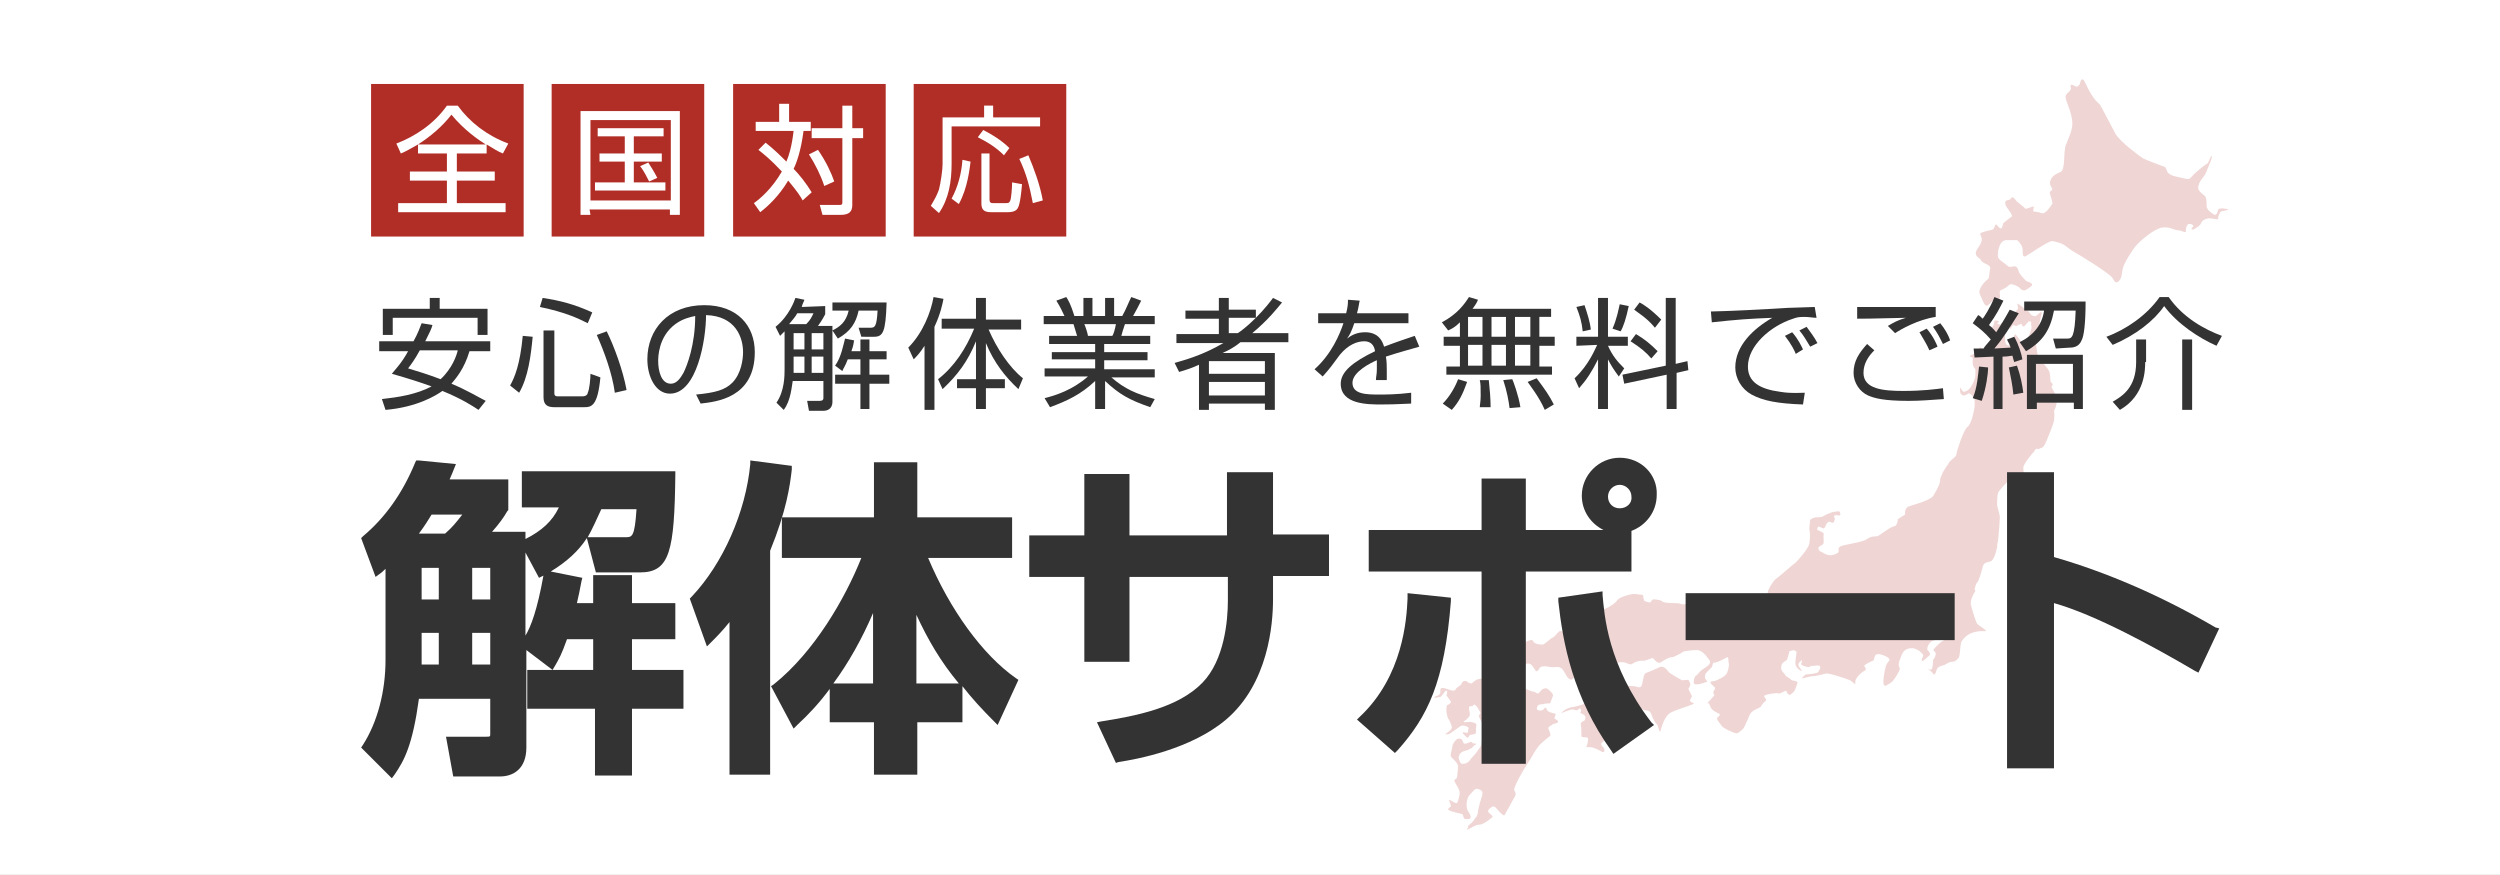 <?xml version="1.0" encoding="utf-8"?>
<!-- Generator: Adobe Illustrator 28.0.0, SVG Export Plug-In . SVG Version: 6.00 Build 0)  -->
<svg version="1.1" id="レイヤー_1" xmlns="http://www.w3.org/2000/svg" xmlns:xlink="http://www.w3.org/1999/xlink" x="0px"
	 y="0px" viewBox="0 0 276.9 96.9" style="enable-background:new 0 0 276.9 96.9;" xml:space="preserve">
<rect x="0" y="0" width="276.9" height="96.9" fill="#808080" stroke="none"/>
<style type="text/css">
	.st0{fill:#FFFFFF;}
	.st1{fill:#EFD5D4;}
	.st2{fill:#333333;}
	.st3{fill:#B12E27;}
	.st4{fill:none;}
</style>
<rect x="0.4" y="0.3" class="st0" width="276" height="96"/>
<g>
	<path class="st0" d="M276.9,96.9H0V0h276.9V96.9z M0.9,96H276V0.9H0.9V96z"/>
	<g>
		<g>
			<path class="st1" d="M246.8,23.2c-0.2-0.1-1-0.2-1.1,0s-0.1,0.6-0.4,0.6c-0.2-0.1-0.9-0.5-0.9-1s0-0.9-0.2-1.1s-0.9-0.6-0.7-1.1
				c0.1-0.6,0.7-1.1,0.8-1.4s0.1-0.1,0.2-0.5c0.2-0.4,0.5-1.2,0.5-1.4c-0.1-0.2-0.4,0.8-0.5,0.8c-0.2,0.1-1.1,0.8-1.5,1.2
				s-0.4,0.6-0.9,0.5s-0.9-0.2-1.3-0.3s-0.7-0.3-0.8-0.6c-0.1-0.3-0.2-0.4-0.2-0.4s-2.2-0.8-2.5-1s-2.5-1.8-3-2.7s-1.4-2.7-1.7-3.2
				c-0.4-0.4-0.5-0.4-1-1.2s-0.8-1.8-1-1.6c-0.3,0.2-0.1,0.5-0.4,0.7c-0.2,0.3-0.6-0.2-0.8-0.1c-0.2,0.1,0.1,0.3-0.1,0.6
				c-0.2,0.3-0.6,0.4-0.5,0.9s0.9,2,0.7,3.2c-0.2,1.1-0.8,1.9-0.8,2.5c-0.1,0.6,0,2.1-0.4,2.4c-0.4,0.2-1,0.4-1.2,1s0.3,0.8,0.2,1
				s-0.4,0.2-0.2,0.6c0.1,0.4,0.3,0.9,0.2,1s-0.7,1.2-1.2,1s-1-0.1-0.9-0.3c0-0.2,0.2-0.5-0.1-0.4s-0.8,0.3-0.8,0.2
				c0-0.1-0.9-0.7-1.1-1c-0.2-0.3-0.4-0.3-0.5-0.1c-0.1,0.1,0.2,0-0.1,0.1s-0.5,0.1-0.5,0.3c0,0.2,0,0.3,0.2,0.6
				c0.2,0.3,0.7,0.9,0.5,1c0,0-0.8,0.6-0.9,0.7c-0.1,0.2-0.1,0.6-0.3,0.6s-0.5-0.6-0.6-0.4s-0.1,0.6-0.6,0.6c-0.4,0.1-0.8,0.2-1,0.3
				c-0.2,0.1,0.1,0.4,0.1,0.7c0,0.4-0.3,0.8-0.5,1.1c-0.2,0.3-0.2,0.5-0.1,0.7c0.1,0.2,0.4,0.3,0.5,0.5c0,0.2,0.7,0.5,0.7,0.5
				s0.5,0.2,0.3,0.6c-0.1,0.4,0,0.9-0.3,1.1s-1.1,1.1-0.8,1.6c0.3,0.6,0.5,1.5,0.9,1.2s0.5-0.6,0.8-0.6c0.2,0,0.4,0,0.5-0.2
				c0.1-0.3-0.2-0.8,0.2-0.9c0.3-0.1,0.7-0.4,0.9-0.6c0.2-0.1,1,0.2,1.1,0.4c0.1,0.1,0.4,0.4,0.7,0.2s0.9-0.5,0.6-0.7
				c-0.2-0.2-0.6-0.2-0.7-0.4c0,0-0.6-0.6-0.7-0.9c-0.1-0.4-0.2-0.6-0.5-0.6s-0.5,0.2-0.8-0.1c-0.3-0.3-0.8-0.5-1-0.9
				c-0.1-0.4,0.1-1.9,0.9-1.9c0.8,0,1.1,0,1.2,0c0.1,0,0.6,0.6,0.6,0.9c0.1,0.2-0.1,1,0.3,0.9c0.3-0.1,2.5-1.7,3-1.7
				c0.5,0.1,1.1,0.2,1.7,0.7c0.6,0.5,1.5,0.9,2.2,1.4c0.7,0.4,2,1.3,2.5,1.7c0.5,0.4,0.5,1,0.9,0.7s0.4-0.8,0.5-1.4s1.2-2.3,1.5-2.6
				c0.3-0.4,2-1.9,2.9-2s1.3,0.3,1.7,0.3s1,0.4,0.9,0.1c0-0.3,0.1-0.9,0.5-0.8s0.4,0.3,0.2,0.4c-0.1,0.1-0.1,0.3,0.2,0.2
				c0.3-0.2,0.7-0.4,0.8-0.7c0.1-0.3,0.6-0.6,1.2-0.5c0.6,0.1,0.7,0.2,0.7-0.2c0.1-0.3,0.2-0.6,0.4-0.6
				C246.2,23.4,247,23.2,246.8,23.2z"/>
			<path class="st1" d="M172.2,79.6c-0.1-0.1,0.1-0.3,0.1-0.5c0-0.1-0.5-0.1-0.8-0.3s-0.1-0.3-0.3-0.4s-0.1,0.3-0.6,0.3
				s-0.4-0.3-0.3-0.5c0.1-0.2,0.4-0.2,0.6-0.2c0.2-0.1,0.8-0.1,0.8-0.1s0.2-0.6,0.3-0.8c0.1-0.2-0.3-0.6-0.6-0.8
				c-0.3-0.2-0.7,0.1-0.9,0.4s-0.4-0.1-0.7-0.1c-0.2,0-0.7-0.3-0.9-0.3s-0.6-0.7-0.6-1.1s0.1-0.5,0.1-0.7v-0.1
				c0-0.1-0.1-0.1-0.2-0.2c-0.1,0-0.2,0-0.2-0.1c-0.1,0-0.3-0.1-0.3-0.3c0-0.2-0.6-0.1-0.6-0.1c-0.1,0.3-0.6,0.3-0.9,0.2
				c-0.4-0.1-0.7-0.1-0.8,0.1c0,0.2,0,0.7-0.3,1s-0.7,0.3-0.9,0.2s-0.7,0.1-0.7,0.1l-0.5,0.4c0,0-0.3,0-0.5-0.2s-0.6,0-0.6,0.2
				s-0.6,0.4-0.7,0.7c-0.2,0.3-1-0.2-1.4-0.2s-0.2,0.3-0.3,0.6c-0.1,0.3-0.4,0.2-0.6,0.4c-0.2,0.2,0.4,0,0.6,0
				c0.2,0,0.5-0.7,0.7-0.7s0,0.5,0,0.5s0.4,0.6,0.5,0.7s-0.3,0.4-0.4,0.4c-0.1,0-0.1,0.5-0.1,0.6c0,0.2,0.1,0.7,0.2,0.9
				c0.1,0.1,0.3,0.5,0.4,0.9c0.1,0.3-0.6,0.7-0.7,0.8s0.3,0,0.4,0c0.2-0.1,1-0.7,1.3-0.9c0.3-0.1,0.5,0,0.7,0.1
				c0.3,0.1,0.1,0.2,0.1,0.5s-0.3,0.1-0.5,0.1c-0.3,0,0.3,0.5,0.4,0.6c0.1,0.1,0.3-0.3,0.3-0.3s0.2,0,0.5-0.1c0.3,0,0.1-0.5,0.2-0.8
				c0.1-0.4-0.1-0.4-0.4-0.5s-0.7,0-0.9,0c-0.2-0.1,0-0.1,0.2-0.3s0.4-0.3,0.4-0.6c0-0.3-0.1-0.4-0.1-0.7s0.4-0.1,0.5-0.3
				c0.1-0.2,0.3,0.1,0.4,0.2c0.1,0.1,0.1,0.2,0.3,0.5s-0.1,0.3-0.1,0.5s0.6,1.1,0.7,1.5c0.1,0.4-0.4,1-0.4,1.4s0,0.3-0.4,0.9
				s-0.7,0.8-0.9,1.1s-0.5,0.4-0.8,0.4s-0.3-0.3-0.4-0.5c-0.1-0.2,0-0.4,0.1-0.6s0.6-0.4,0.8-0.4c0.1,0,0.3-0.2,0.4-0.2
				c0.2,0,0.2-0.3,0.5-0.4c0.3-0.2-0.1-0.1-0.3-0.2c-0.1-0.2-0.3-0.1-0.3-0.1s-0.6,0.3-0.7,0.1c-0.1-0.2-0.1-0.5-0.5-0.5
				s-0.7,0.7-0.7,0.7s-0.1,0.6-0.2,0.9c0,0.3-0.1,0.4,0.2,0.6c0.2,0.2,0.4,0.4,0.5,0.6c0.2,0.2,0,1,0,1.4c-0.1,0.4-0.2,0.2-0.3,0.4
				c-0.1,0.2,0.4,0.7,0.5,1.1c0.2,0.4-0.1,1.2-0.2,1.4c-0.1,0.2-0.6-0.2-0.8-0.3c-0.2-0.1,0,0.3,0,0.3s0.1,0.3,0.1,0.4
				s-0.2,0.1-0.3,0.3c-0.1,0.2,0.9,0.4,1.3,0.5c0.4,0.1,0.3,0.1,0.4,0.4c0.1,0.3,0.3,0.2,0.6,0.2s0.2-0.4,0-0.7
				c-0.3-0.3-0.3-1-0.2-1.4s0.2-0.5,0.6-0.9c0.3-0.4,0.5-0.4,0.9-0.2c0.3,0.2,0.2,0.5,0.1,0.8c-0.1,0.3-0.3,1-0.4,1.5
				c0,0.6-0.3,0.8-0.3,0.8s-0.2,0.4-0.6,0.7c-0.4,0.3,0,0.2-0.3,0.5c-0.2,0.3,0.7-0.3,1-0.4s0.4,0,0.8-0.2c0.4-0.2,0.9-0.6,1-0.7
				s-0.2-0.3-0.4-0.5s0-0.4,0.3-0.6s0.4,0,0.6,0.2c0.2,0.2,0.3,0.4,0.6,0.6c0.3,0.3,0.3-0.1,0.5-0.4s0.7-1.3,0.9-1.6
				c0.2-0.3-0.1-0.7-0.1-0.7c0-0.5,1.3-2.7,1.6-3.1s0.6-1.1,1-1.6c0.3-0.5,1.3-1.2,1.4-1.3s-0.1-0.5-0.2-0.8
				c-0.1-0.2,0.3-0.3,0.5-0.5C173.1,80,172.3,79.7,172.2,79.6z"/>
			<path class="st1" d="M187.6,77.9c-0.2-0.1-0.5-0.2-0.4-0.4c0.1-0.1,0.2-0.4,0.2-0.4l-0.4-0.8c0,0,0.3-0.4,0.2-0.6
				s-0.1-0.4-0.3-0.4s-0.6,0.1-0.7,0c-0.1-0.1-1.3-0.7-1.4-0.9c-0.2-0.3-0.6-0.7-1-0.5s-1.1,0.5-1.4,0.6c-0.3,0.1-0.3,0.3-0.4,0.7
				c-0.1,0.4-0.1,1.1-0.6,0.9c-0.6-0.2-1.4-0.1-1.7-0.1c-0.3,0.1-0.8-0.3-0.8-0.7c0-0.3-0.1-0.6-0.2-0.7c-0.1-0.1-0.1-0.1-0.1,0
				c0,0,0,0,0,0.1c-0.1,0.3-0.6,0.9-0.8,0.8s-0.2,0.4-0.3,0.7c-0.2,0.3-0.5,0.5-0.5,0.7s-1.5,0.5-1.6,1.1c0,0-0.6,0.2-1.1,0.3
				c-0.4,0-1,0.3-1.2,0.5s-0.2,0.2-0.2,0.2l0.5-0.2c0,0,0.3-0.1,0.6-0.2s0.6,0.2,0.8,0s0.2-0.2,0.3,0c0.1,0.3-0.2,0.3,0,0.4
				c0.3,0.1,0.5,0.3,0.5,0.4s0,0.3-0.1,0.4s-0.5,0.1-0.4,0.6c0.1,0.4,0,1.1,0.1,1.2s0.7,0,0.7,0.2c0,0.3-0.1,0.8-0.2,0.9
				c-0.1,0.1,0.3,0,0.7,0.1s0.9,0.4,1.1,0.5c0.2,0.1,0.3-0.3,0.1-0.5s-0.4-0.4-0.1-0.6c0.2-0.1,0.2-0.5,0.3-0.7s0.4-0.1,0.5-0.3
				c0.1-0.2,0.8-0.9,0.8-1s0.1-0.7,0.5-0.9c0.4-0.2,1.4-0.2,1.6-0.5c0.2-0.3,0.6-0.4,0.8-0.2s0.7-0.1,0.9,0.5s0.4,0.9,0.6,1.1
				c0.2,0.2,0.3,1.1,0.4,0.8c0.1-0.3,0.4-1.7,1.2-2.1S187.8,78,187.6,77.9z"/>
			<path class="st1" d="M227.8,44.3c-0.1-0.6-0.3-0.9-0.4-1.1c-0.2-0.3-0.2-0.4-0.1-0.5c0.2-0.1-0.2-0.4-0.2-0.5c0-0.2,0-0.5-0.1-1
				c-0.2-0.5-0.9-1.2-1.1-1.3c-0.2-0.1-0.3-1.2-0.4-1.8c-0.1-0.6,0.4-2.2,0.5-2.8s0.2-0.5,0.1-0.7c0-0.2-0.4,0.3-0.6,0.4
				c-0.2,0.1-0.5-0.1-0.6-0.2c-0.1-0.2-0.4-0.5-0.6-0.6c-0.2-0.1-0.4-0.3-0.7-0.5s-0.1,0.1-0.1,0.3c0.1,0.2-0.1,0.3-0.5,0.8
				s-0.4,1.4-0.4,1.6c0,0.2,0.1-0.1,0.3-0.3c0.1-0.2,0.2,0,0.4,0s0.1-0.1,0.5-0.2c0.3-0.1,0,0,0.2,0.2s0.4-0.2,0.5-0.3
				c0.2-0.1,0-0.2,0.3-0.2s0.1,0.2,0.2,0.5c0.1,0.3-0.3,1.1-0.5,1.6s-0.4,0.3-0.4,0.3c-0.2,0-0.6-0.7-0.8-0.9
				c-0.2-0.3-0.3,0.5-0.4,0.9c-0.1,0.4-0.6,0.3-0.7,0.1c-0.2-0.2-0.1-1.5-0.1-1.7c0.1-0.2-0.1-0.5-0.2-0.6c-0.1-0.1-0.3,0-0.3,0.1
				s-0.2,0-0.3,0c-0.2-0.1,0.1-0.2,0.1-0.3s-0.5-0.1-0.5-0.1c0,0.4-0.2,0.7-0.2,0.7h-0.2l0.2,0.2l0.2,0.4c0,0-0.3,0.6-0.3,0.7
				c0,0.1-0.2,0.6-0.2,0.8c-0.1,0.2-0.4,0.2-0.7,0.3s-0.3-0.3-0.5,0s-0.6,0.6-0.6,0.6c-0.1,0.1-0.3,0.1-0.4,0.2
				c-0.1,0.1,0.3,0.2,0.3,0.2s0,0.4,0,0.7s0.3,0.6,0.3,0.6s0,0,0,0.6s-0.5,1.4-0.7,1.6c-0.2,0.2-0.5,0.3-0.6,0.3s-0.4-0.5-0.4-0.5
				s0,0.1,0,0.4c0,0.3,0.2,0.5,0.4,0.5s0.3-0.1,0.5-0.2c0.2-0.1,0.3,0.1,0.6,0.4c0.2,0.3,0.1,1,0.1,1.1s-0.3,1.9-0.8,2.2
				c-0.4,0.3-1.2,2.7-1.2,3s-0.6,0.6-0.8,0.9c0,0-0.1,0.1-0.1,0.2c-0.2,0.2-0.4,0.6-0.6,0.9c-0.1,0.3-0.3,0.6-0.3,0.8
				c0,0.5-0.4,1.2-0.7,1.7c-0.2,0.6-2.3,1.1-2.8,1.3S211,57,211,57l-0.8,0.5c0,0,0,0.7-0.4,0.8c-0.4,0-1.7,1.1-1.9,1.1
				s-0.7,0-1.1,0.3c-0.4,0.3-1.7,0.5-2.6,0.7s-0.4,0.6-0.6,0.8c-0.1,0.1-0.5,0.3-0.9,0.3s-0.8-0.3-1-0.4c-0.2,0-0.3-0.3-0.3-0.4
				c0-0.1,0.3-0.3,0.5-0.4c0.2-0.2,0-0.9,0.1-1.1s-0.5-0.4-0.7-0.5c-0.1-0.1,0.1-0.4,0.1-0.4s0.2,0.1,0.5,0.2
				c0.2,0.2,0.3-0.4,0.5-0.6c0.2-0.2,0.3-0.1,0.5,0c0.2,0,0.2,0,0.3-0.3s-0.2-0.4,0-0.5c0.1-0.1,0.4,0,0.5,0s0.2-0.1,0.1-0.3
				c0-0.3-0.5-0.1-0.7-0.1s-1.1,0.4-1.2,0.5c-0.1,0.1-0.7,0.1-0.8,0.1s-0.6,0.2-0.6,0.3s-0.1,0.6-0.1,1c0.1,0.4,0.1,1.1,0,1.6
				c-0.1,0.6-1.3,1.9-1.5,2.1c-0.3,0.2-2.1,1.8-2.3,1.9c-0.2,0.2-0.8,1.1-0.8,1.4c-0.1,0.3,0.2,0.3,0.4,0.7l0,0
				c-1,0.6-1.4,1.1-1.7,1.5c-0.3,0.3-0.8,0.2-1.2,0.1s-1.1,0-0.9,0.2c-0.1-0.1-0.1-0.2-0.2-0.3l0,0l0,0c-0.1,0-0.2-0.2-0.2-0.3
				c0-0.2-0.3-0.3-0.3-0.4s0.5-0.4,0.5-0.4s-0.1-0.3-0.2-0.5c-0.1-0.3-1.2,0.3-1.3,0.4s-0.5,0.1-0.7,0s-1.3-0.2-1.7-0.3
				c-0.3,0-0.8,0.1-1.1,0.3c0,0-0.1,0-0.1,0.1c-0.2,0.2-0.7,0.3-0.9,0.2c-0.2-0.1-0.7-0.1-0.8-0.1s-1.2,0-1.3-0.2
				c-0.1-0.1-0.5-0.2-0.8-0.2c-0.3-0.1-0.4,0.2-0.5,0.3c-0.1,0.1-0.5-0.1-0.6-0.1S182,66.2,182,66s-0.4-0.1-0.8-0.2
				c-0.4-0.1-1.7,0.3-2,0.6c-0.3,0.4-0.6,0.6-0.8,0.7c-0.2,0.2-1.1,0.5-1.1,0.5l-1.2,0.8c0,0-2,1.4-2.1,1.6s-0.8,0-1.1-0.1
				s-0.5,0.5-0.9,0.7s-0.9,0.8-1.2,0.8s-0.9-0.1-1-0.4s-0.8,0.1-1,0.2s0,0.6,0,1c0,0.3-0.3,0.1-0.4,0.3c-0.2,0.2,0.1,0.2,0.1,0.6
				c0,0.3-0.1,0.6,0.2,0.7s0.2-0.4,0.6-0.3c0.4,0,0.6,0.6,0.8,0.8c0.2,0.2,0.4-0.3,0.5-0.4s0.6-0.1,0.6-0.1s0.5,0.1,0.8,0.1
				c0.4,0,0.6-0.1,0.9,0.1c0.3,0.1,0.5,0.9,0.9,1.2c0.4,0.2,0.4-0.1,0.5-0.1s0.4-0.1,0.5-0.1c0.2-0.1,0.1-0.6,0.2-1.1
				c0.1-0.5,0.2-0.7,0.4-0.9c0.2-0.2,0.7-0.2,1-0.2s0.4,0.2,0.5,0.4c0.1,0.2,0.4,0.5,0.6,0.5c0.2,0,0.7-0.3,0.9-0.3s0.5,0.1,0.8,0
				s0.7-0.1,1.1,0.1c0.4,0.2,0.5,0,0.7-0.1s0.7-0.3,1-0.2c0.2,0,0.9-0.3,1-0.3c0.2,0,0.2,0.2,0.5,0.4c0.3,0.2,0.4,0.1,0.7-0.1
				s0.7-0.4,0.9-0.4s0.4-0.1,0.6-0.2l0,0c0.2-0.1,0.6-0.3,0.7-0.4c0.1-0.1,1.1-0.2,1.6-0.2c0.5,0.1,0.8,0.4,1.1,0.8s0.3,0.4,0.3,0.4
				c0,0.3,0,0.3-0.2,0.5s-0.3,0.2-0.7,0.5s-0.4,0.5-0.6,0.6c-0.2,0.1-0.3,0.4-0.3,0.7c0,0.3,0.1,0.3,0.4,0.3c0.3,0,1.1-0.3,1.1-0.3
				s-0.1-0.2-0.2-0.3c-0.1-0.1-0.1-0.5,0.1-0.7c0.2-0.2,0.5-0.5,0.6-0.6c0.1-0.2,0.1-0.6,0.3-0.5c0.3,0,1.2-0.5,1.4-0.6
				s0.1,0.6,0.2,0.7c0,0.1,0,0.5-0.2,1s-1.1,0.8-1.3,0.9s-0.3,0-0.5,0.1s0.2,0.4,0.4,0.6s-0.1,0.3-0.1,0.5c-0.1,0.2,0.1,0.4,0.1,0.4
				l-0.8,0.9h0.2c0,0,0.1,0.3,0.2,0.5s0.4,0.4,0.8,0.6c0.4,0.1,0.1,0.3-0.1,0.5c-0.1,0.2,0.3,0.6,0.5,0.9s1.2,0.7,1.5,0.8
				c0.3,0.1,0.5-0.2,0.8-0.4c0.3-0.3,0.6-1.3,0.9-1.8c0.3-0.4,1-0.6,1.1-0.7s0.2-0.4,0.5-0.6s-0.1-0.4-0.1-0.6s1.5-0.4,1.6-0.3
				s0.7-0.3,0.8-0.3s0.1,0.3,0.3,0.4c0.2,0.2,0.3-0.1,0.5-0.2s0.4-0.8,0.5-1.1c0-0.2-0.6-0.2-0.7-0.3c-0.1-0.2-0.6-0.3-0.7-0.6
				c-0.2-0.3-0.5-0.4-0.4-0.9c0-0.4,0.5-0.6,0.6-0.7s0.3-1,0.3-1h0.1l0,0l0.4-0.1l0.3,0.2c0,0-0.1,0.6-0.1,0.7c0,0.2-0.1,0.5,0,0.8
				s0.5,0.6,0.6,0.6c0.2,0-0.2-0.3-0.3-0.6c-0.1-0.3,0.4-0.6,0.4-0.6l-0.1,0.5c0,0,0.1,0.1,0.4,0.2c0.3,0.1,0.6,0.1,0.6,0
				s0.2,0,0.8-0.1c0.6,0,0.2,0.5,0.1,0.7c0,0.2-1.3,0.3-1.4,0.3c-0.1,0.1-0.4,0.3-0.4,0.4s0.8-0.2,1.1-0.2s1.2-0.2,1.5-0.3
				c0.3-0.1,2.1,0.5,2.6,0.7s0.7,0.7,0.7,0.3c-0.1-0.4,0.6-1.1,1-1.3c0.4-0.2-0.1-0.5,0-0.6s0.6-0.4,0.9-0.5
				c0.3-0.1,0.1-0.5,0.4-0.7c0.3-0.2,1.2,0.2,1.4,0.4c0.2,0.2,0,0.3-0.2,0.6c-0.2,0.3-0.4,1.5-0.4,2.1c0.1,0.6,0.3,0.3,0.7,0.1
				c0.4-0.2,0.8-0.9,1-1.3c0.2-0.3,0.1-0.5,0-0.7c0-0.1,0-0.3,0.1-0.5c0,0-0.1,0-0.1-0.1c0,0,0.1,0,0.1,0.1c0.1-0.4,0.3-0.9,0.5-1.1
				s0.5-0.3,0.7-0.3c0.1,0,0.2,0,0.3,0s0.4,0.1,0.7,0.3c0.2,0.2,0.5,0.4,0.4,0.6s-0.2,0.4-0.1,0.5c0.1,0.1,0.5-0.4,0.8-0.6
				c0.2-0.2-0.1-0.5-0.2-0.6c-0.1-0.1,0-0.4,0.1-0.6c0.1-0.1,0.2-0.4,0.7-0.5s1-1.1,1-1.1c0.1-0.1,0.3,0.2,0.3,0.6
				c0,0.5-0.5,0.6-0.6,0.7s-0.6,0.5-0.8,0.8c-0.2,0.2,0.2,0.2,0.2,0.5c0,0.4-0.3,0.7-0.3,0.7s0,0.7-0.1,0.9c0,0.3-0.5,0.1-0.5,0.1
				s0.4,0.2,0.6,0.5c0.2,0.3,0.3-0.1,0.4-0.4c0.1-0.3,0.3-0.4,0.7-0.5s0.6-0.4,1-0.4s0.6-0.3,0.7-0.4c0.2-0.1,0.2-1.3,0.3-1.7
				c0.1-0.3,0.6-0.9,1.2-1.1c0.5-0.2,1-0.2,1.3-0.2c0.1,0,0.1,0,0.2,0c0.1,0,0.1-0.1-0.1-0.2c-0.2-0.2-0.6-0.4-0.8-0.6
				c-0.2-0.3-0.6-1.7-0.7-2.1c-0.1-0.4,0.2-1.1,0.4-1.4c0.2-0.2,0-0.3,0-0.3s0.1-0.6,0.3-0.8c0.2-0.2,0.5-1.3,0.6-1.7l0,0
				c0.1-0.4,0.3-0.5,0.8-0.6s0.7-1.2,0.8-1.6c0-0.1,0-0.4,0.1-0.7c0.1-0.9,0.2-2.3,0.2-2.6c0-0.4-0.3-1.1-0.3-1.4c0-0.2,0-1,0.1-1.3
				s1-1.2,1-1.2s0.5-0.3,0.7-0.5c0.1-0.1,0.2,0,0.5,0.2c0.3,0.1,0.4,0.5,0.7,0.9s0-0.5,0-0.7s-0.1-1.2-0.1-1.5c0-0.4,1-1.6,1.2-1.8
				c0.1-0.2,0.3-0.4,0.3-0.3c0,0.1,0.3,0,0.5-0.1c0.2,0,0.4-0.4,0.5-0.6c0.1-0.2,0.9-2.2,0.9-2.4s0.1-0.6,0-1.1
				C227.7,45.1,227.8,44.9,227.8,44.3z"/>
		</g>
		<g>
			<g>
				<path class="st2" d="M53,45.4c-0.6-0.4-1.8-1.2-4-2.1c-0.7,0.5-2.8,1.8-6.3,2.1l-0.4-1.2c1.8-0.2,3.8-0.5,5.5-1.4
					c-1.1-0.4-2.3-0.8-4.4-1.4c0.4-0.5,1.1-1.2,1.8-2.5H42v-1.1h3.8c0.5-0.9,0.7-1.5,0.9-2l1.2,0.2c-0.1,0.4-0.3,0.8-0.8,1.8h7.2
					v1.1H52c-0.6,2-1.5,3-2,3.6c1.7,0.7,3,1.5,3.8,1.9L53,45.4z M47.6,34.2V33h1.1v1.2H54v2.9h-1.1v-1.9h-9.4v1.9h-1.1v-2.9H47.6z
					 M46.5,38.8c-0.6,1.1-1,1.6-1.3,2c1,0.3,2.3,0.7,3.6,1.2c1.3-1.2,1.8-2.7,1.9-3.2H46.5z"/>
				<path class="st2" d="M56.5,42.7c0.5-0.9,1.1-2.3,1.4-5.5l1.1,0.1c-0.2,2.1-0.5,4.5-1.5,6.2L56.5,42.7z M65.1,35.8
					c-1-0.5-2.4-1.2-5.3-1.8l0.3-1c2,0.3,3.5,0.7,5.5,1.6L65.1,35.8z M61.4,36.5v7c0,0.2,0,0.4,0.4,0.4h2.7c0.5,0,0.6-0.3,0.6-0.4
					c0.2-0.4,0.3-1.6,0.3-2.1l1.1,0.4c-0.3,3.2-1,3.3-1.8,3.3h-3.3c-0.7,0-1.2-0.2-1.2-1.1v-7.4h1.2V36.5z M68.1,43.5
					c-0.3-2.2-1.2-4.6-2-6.4l1.1-0.4c0.8,1.6,1.8,4.3,2.2,6.5L68.1,43.5z"/>
				<path class="st2" d="M77.1,43.7c2.1-0.2,3.2-0.5,4-1.3c1-1,1.2-2.6,1.2-3.4c0-1.6-0.8-4-4.1-4.1c0,2.7-1,8.7-4,8.7
					c-1.6,0-2.5-1.9-2.5-3.8c0-3.3,2.3-6,6.3-6c3.7,0,5.6,2.3,5.6,5.2c0,5.1-4.3,5.5-6,5.7L77.1,43.7z M74.8,35.9
					c-1.9,1.4-1.9,3.7-1.9,4.1c0,1,0.3,2.5,1.4,2.5c0.7,0,1.1-0.7,1.4-1.2c0.4-0.8,1.3-3.1,1.3-6.3C76.5,35.1,75.6,35.3,74.8,35.9z"
					/>
				<path class="st2" d="M91.4,33.9v0.9c-0.1,0.2-0.3,0.6-0.8,1.3h1.6v8.4c0,0.9-0.7,1-1,1h-1.6l-0.2-1.1h1.3c0.2,0,0.5,0,0.5-0.3
					v-1.9h-3.4c-0.1,0.5-0.2,2.2-1,3.2L86,44.6c0.9-1.3,0.9-3,0.9-3.7v-4.2c-0.2,0.2-0.3,0.3-0.5,0.5l-0.5-1
					c1.5-1.2,2.1-2.9,2.2-3.2l1,0.2c-0.1,0.3-0.2,0.4-0.3,0.8L91.4,33.9L91.4,33.9z M88.3,34.7c-0.2,0.4-0.5,0.7-0.9,1.2h1.9
					c0.5-0.5,0.6-0.8,0.8-1.2H88.3z M89.1,36.9h-1.2v1.8h1.2V36.9z M89.1,39.5h-1.2v1.8h1.2V39.5z M91.2,36.9h-1.3v1.8h1.3V36.9z
					 M91.2,39.5h-1.3v1.8h1.3V39.5z M95.4,37.3l-0.3-1h1.3c0.5,0,0.7-0.1,0.8-1.9h-2.1c-0.3,1.4-0.9,2.3-2.3,3.1l-0.6-0.9
					c0.8-0.4,1.5-0.9,1.8-2.2h-1.8v-0.9h6c-0.1,3.3-0.4,3.8-1.4,3.8C96.8,37.3,95.4,37.3,95.4,37.3z M95.3,38.9v-1.3h1v1.3h1.9v0.9
					h-1.9v1.7h2.2v1h-2.2v2.8h-1v-2.8h-2.8v-1h2.8v-1.7h-1.4c-0.3,0.8-0.5,1-0.6,1.3l-0.8-0.6c0.7-1,0.9-2.3,1.1-3l1,0.2
					c-0.1,0.7-0.2,0.9-0.3,1.2C94.3,38.9,95.3,38.9,95.3,38.9z"/>
				<path class="st2" d="M103.5,45.4h-1.1v-7.1c-0.5,0.8-0.9,1.2-1.2,1.5l-0.6-1.3c1.6-1.6,2.5-3.9,2.8-5.6l1.1,0.2
					c-0.1,0.5-0.3,1.6-1,3.1C103.5,36.2,103.5,45.4,103.5,45.4z M103.9,42c1.8-1.4,3.1-3.4,4-5.6h-3.6v-1.1h3.8V33h1.1v2.4h3.9v1.1
					h-3.6c0.9,2.1,2.3,4.2,3.8,5.4l-0.5,1.2c-1.4-1.3-2.7-2.9-3.6-5.1v4h2.1v1h-2.1v2.3h-1.1V43H106v-1h2.1v-4.2
					c-0.9,2.2-2,3.7-3.7,5.3L103.9,42z"/>
				<path class="st2" d="M127.4,45.1c-2.3-0.8-3.4-1.4-5-2.9v3.1h-1.1v-3.1c-1.6,1.5-3.1,2.2-5,2.9l-0.6-1c1.2-0.3,3.1-0.9,4.8-2.4
					h-4.8v-0.9h5.6v-1h-4.8V39h4.8v-0.9h-5.1v-0.9h3.1c-0.1-0.3-0.3-1-0.4-1.3h-3.3V35h2.3c-0.3-0.6-0.4-0.9-0.9-1.7l1.1-0.4
					c0.2,0.3,0.5,0.8,0.9,2.1h1v-2h1v2h1.4v-2h1v2h0.9c0.4-0.7,0.7-1.5,1-2.1l1.1,0.4c-0.2,0.4-0.6,1.2-0.9,1.7h2.4v0.9h-3.3
					c-0.2,0.6-0.3,0.9-0.4,1.3h3.2v0.9h-5.1V39h4.8v0.9h-4.8v1h5.6v0.9h-4.8c1.5,1.3,2.7,1.8,4.8,2.4L127.4,45.1z M123.2,37.2
					c0.1-0.1,0.3-0.7,0.4-1.3h-3.5c0.1,0.2,0.4,1.1,0.4,1.3H123.2z"/>
				<path class="st2" d="M142,33.5c-0.5,0.6-1.5,1.9-3.3,3.4h4v1h-5.3c-0.6,0.5-1.3,0.9-2,1.2h5.8v6.3h-1.1v-0.7h-6.2v0.7h-1.1v-5
					c-1.1,0.5-1.6,0.6-2.2,0.8l-0.5-1c1-0.3,3-0.8,5.4-2.2h-5.2v-1h4.7v-1.7h-3.7v-0.9h3.7V33h1.1v1.3h3v0.9c1-1,1.6-1.8,1.9-2.2
					L142,33.5z M140.1,40h-6.2v1.4h6.2V40z M140.1,42.3h-6.2v1.5h6.2V42.3z M137.1,36.9c0.3-0.2,1-0.7,2-1.7h-3v1.7H137.1z"/>
				<path class="st2" d="M150.6,33.3c-0.1,0.4-0.1,0.7-0.3,1.4h5.7v1.1h-6c-0.3,0.9-0.5,1.3-0.8,1.7c0.4-0.3,1-0.7,2-0.7
					c0.7,0,1.7,0.2,2.1,1.6c1.3-0.5,2.5-0.9,3.4-1.2l0.5,1.2c-1,0.3-2.2,0.6-3.7,1.1c0.1,0.5,0.1,1.1,0.1,1.5c0,0.5,0,0.8,0,1.1
					h-1.2c0-0.4,0.1-0.6,0.1-1.2c0-0.3,0-0.7,0-1c-0.7,0.3-2.7,1.3-2.7,2.5c0,1.3,1.6,1.3,3,1.3c0.6,0,1.9,0,3.5-0.2v1.2
					c-0.5,0-1.5,0.1-3.3,0.1c-1.5,0-4.5,0-4.5-2.3c0-1.3,1.3-2.4,3.8-3.6c-0.1-0.7-0.5-1.1-1.2-1.1c-0.8,0-1.8,0.4-2.7,1.5
					c-0.9,1.2-1,1.4-1.9,2.4l-0.9-0.8c1.9-1.7,2.8-3.9,3.2-5.1H146v-1.1h3.1c0.2-0.8,0.2-1.1,0.2-1.5L150.6,33.3z"/>
				<path class="st2" d="M171.8,34.1v1h-1.3v2.2h1.7v1h-1.7v2.3h1.4v0.9h-11.7v-0.9h1.5v-2.3h-1.8v-1h1.8v-1.6
					c-0.6,0.6-0.9,0.7-1.3,0.9l-0.7-0.9c1.7-0.9,2.5-2,3-2.8l1,0.3c-0.1,0.3-0.3,0.6-0.6,1h8.7V34.1z M159.8,44.7
					c0.8-0.8,1.4-1.9,1.7-2.7l1,0.3c-0.5,1.4-0.9,2.2-1.7,3.1L159.8,44.7z M164.2,35.1h-1.6v2.2h1.6V35.1z M164.2,38.2h-1.6v2.3h1.6
					V38.2z M163.9,45.2c0-0.4,0.1-0.7,0.1-1.4c0-0.9,0-1.3-0.1-1.7h1c0.1,0.9,0.2,2.1,0.2,3h-1.2V45.2z M166.8,35.1h-1.6v2.2h1.6
					V35.1z M166.8,38.2h-1.6v2.3h1.6V38.2z M167.2,45.2c-0.1-0.8-0.3-1.9-0.7-3.1l1-0.1c0.1,0.2,0.7,1.8,0.9,3.1L167.2,45.2z
					 M169.5,35.1h-1.7v2.2h1.7V35.1z M169.5,38.2h-1.7v2.3h1.7V38.2z M171.1,45.4c-0.6-1.4-1.7-2.8-1.9-3.1l1-0.4
					c0.9,1.2,1.4,1.9,1.9,2.9L171.1,45.4z"/>
				<path class="st2" d="M174.6,38.3v-1h2.4V33h1.1v4.3h2.2v1h-2.2l0,0c0.5,1.1,1,1.7,1.8,2.5l-0.6,0.9c-0.6-0.8-0.9-1.3-1.2-1.9
					v5.5H177v-5.5c-0.7,1.4-1.3,2.3-2.1,3.2l-0.5-1.1c1.6-1.5,2.3-3.3,2.5-3.7L174.6,38.3L174.6,38.3z M175.3,36.7
					c-0.1-1-0.3-1.7-0.7-2.7l0.9-0.2c0.3,0.9,0.6,1.8,0.7,2.7L175.3,36.7z M178.6,36.4c0.5-1.1,0.7-2.3,0.8-2.7l1,0.2
					c-0.3,1.4-0.6,2.3-0.9,2.8L178.6,36.4z M186.9,40l0.1,1l-1.3,0.3v4h-1.1v-3.8l-4.7,1l-0.2-1l4.8-1V33h1.1v7.3L186.9,40z
					 M182.9,39.7c-0.6-0.7-1.2-1.2-2.3-1.9l0.6-0.8c1,0.6,1.6,1.1,2.4,1.9L182.9,39.7z M183.3,36.3c-0.9-1.1-1.8-1.6-2.3-2l0.6-0.8
					c0.4,0.2,1.2,0.7,2.4,1.9L183.3,36.3z"/>
				<path class="st2" d="M201.2,35.2c-0.4,0-0.8-0.1-1.4-0.1c-0.7,0-0.9,0.1-1.2,0.2c-2.5,0.8-5,3-5,5.3c0,1.7,1.3,2.5,3.6,2.8
					c1.2,0.2,2.2,0.1,2.7,0.1l-0.2,1.3c-2.8-0.1-4.4-0.4-5.7-1.1c-1.1-0.6-1.8-1.8-1.8-3c0-2.4,2-4.3,4.1-5.5
					c-2.6,0.1-3.9,0.2-6.7,0.5l-0.1-1.2c1.1,0,7.2-0.3,8.5-0.4c0.4,0,2.7-0.1,3-0.1L201.2,35.2z M198.9,39.2c-0.1-0.3-0.5-1.1-1.2-2
					l0.8-0.4c0.7,0.8,1,1.5,1.2,1.9L198.9,39.2z M200.5,38.4c-0.5-0.8-0.7-1.2-1.2-1.8l0.8-0.4c0.3,0.4,0.9,1.2,1.2,1.8L200.5,38.4z
					"/>
				<path class="st2" d="M207.6,38.8c-0.7,0.7-1.2,1.5-1.2,2.5c0,1.8,2.2,2,4.4,2s3.6-0.2,4.4-0.3l0.1,1.2c-1.5,0.1-2.6,0.2-3.9,0.2
					c-2.8,0-3.8-0.3-4.5-0.6c-0.9-0.4-1.6-1.4-1.6-2.5c0-1.3,0.6-2.2,1.5-3.2L207.6,38.8z M214.4,35.1c-2,0.3-3.9,1.4-4.5,1.8
					l-0.8-0.8c0.7-0.4,1-0.6,2-0.9c-4,0.1-4.7,0.1-5.4,0.1V34c0.6,0,4.4,0,8.7,0V35.1z M213.7,38.8c-0.3-0.7-0.7-1.3-1.1-2l0.8-0.4
					c0.7,0.8,1.1,1.7,1.2,2L213.7,38.8z M215.2,38.1c-0.4-0.8-0.6-1.2-1.1-1.9l0.8-0.4c0.5,0.6,0.9,1.3,1.1,1.9L215.2,38.1z"/>
				<path class="st2" d="M223.6,34.7c-1.1,1.7-1.6,2.6-2.7,3.9c0.3,0,1.5-0.1,1.8-0.1c-0.2-0.6-0.3-0.6-0.4-0.9l0.8-0.3
					c0.5,0.9,0.8,1.9,0.9,2.5l-0.9,0.3c-0.1-0.3-0.1-0.3-0.2-0.7c-0.2,0-0.5,0.1-1.1,0.1v5.8h-1v-5.8c-0.2,0-2.1,0.1-2.1,0.1l-0.1-1
					c0.1,0,0.9,0,1.1,0c0.1-0.2,0.3-0.4,0.8-1c-0.7-0.8-1.2-1.2-2-1.8l0.6-0.9c0.2,0.1,0.2,0.1,0.5,0.4c0.1-0.1,0.9-1.3,1.3-2.4
					l1,0.4c-0.4,0.8-0.8,1.6-1.6,2.7c0.5,0.4,0.6,0.6,0.8,0.8c0.2-0.3,0.9-1.4,1.5-2.5L223.6,34.7z M218.5,44.1
					c0.5-1.1,0.6-2.7,0.7-3.5l1,0.1c0,0.7-0.2,2.2-0.7,3.7L218.5,44.1z M223,43.7c-0.1-1.1-0.3-2-0.5-3l0.9-0.2
					c0.4,1.1,0.6,2.2,0.7,3L223,43.7z M227.7,38.6l-0.3-1.1h1.6c0.5,0,0.8-0.2,0.9-3.1h-2.4c-0.4,2.1-1.2,3.4-3.1,4.5l-0.7-1
					c1.6-0.8,2.5-2,2.7-3.5h-2.2v-1h6.8c0,2.5-0.2,3.8-0.4,4.2c-0.1,0.2-0.3,0.9-1.3,0.9L227.7,38.6L227.7,38.6z M230.7,45.3h-1
					v-0.7h-4.1v0.7h-1.1v-6h6.2L230.7,45.3L230.7,45.3z M229.6,40.3h-4.1v3.3h4.1V40.3z"/>
				<path class="st2" d="M233.3,37.3c2.2-0.8,4.5-2.4,5.9-4.4h1c1.6,2.3,4,3.6,5.9,4.3l-0.6,1.1c-2-0.9-4.3-2.4-5.8-4.4
					c-1.1,1.6-3.1,3.2-5.7,4.3L233.3,37.3z M237.6,40.1c0,0.8,0,3.7-2.8,5.3l-0.8-0.9c1-0.6,2.6-1.5,2.6-4.4v-2.5h1.1v2.5H237.6z
					 M242.8,45.4h-1.1v-7.8h1.1V45.4z"/>
			</g>
			<g>
				<rect x="41.1" y="9.3" class="st3" width="16.9" height="16.9"/>
				<rect x="61.1" y="9.3" class="st3" width="16.9" height="16.9"/>
				<rect x="81.2" y="9.3" class="st3" width="16.9" height="16.9"/>
				<rect x="101.2" y="9.3" class="st3" width="16.9" height="16.9"/>
				<g>
					<path class="st0" d="M53.9,17h-3.3v2h4.2v1h-4.2v2.5H56v1H44.1v-1h5.4V20h-4.1v-1h4.1v-2h-3.2v-1c-0.9,0.5-1.4,0.8-1.9,1
						l-0.5-1.1c2.1-0.8,4.2-2.2,5.6-4.2h1.2c1.3,1.8,3.2,3.3,5.6,4.2L55.7,17c-0.5-0.2-1-0.5-1.8-1V17z M53.8,16
						c-0.8-0.5-2.4-1.6-3.8-3.3c-1,1.3-2.3,2.4-3.7,3.3H53.8z"/>
					<path class="st0" d="M65.4,23.8h-1.1V12.3h11v11.5h-1.1v-0.6h-8.9L65.4,23.8L65.4,23.8z M65.4,22.2h8.9v-8.9h-8.9V22.2z
						 M73.5,14.2v0.9h-3.3V17h3.1v0.9h-3.1v2.3h3.5v0.9h-7.8v-0.9h3.3v-2.3h-2.8V17h2.8v-1.9h-3v-0.9C66.2,14.2,73.5,14.2,73.5,14.2
						z M71.9,20.1c-0.2-0.4-0.6-1.2-1-1.7l0.9-0.4c0.2,0.3,0.7,1.1,1,1.7L71.9,20.1z"/>
					<path class="st0" d="M88.9,22.2c-0.2-0.4-0.6-1-1.6-2.2c-1,1.7-2.3,2.9-3.1,3.5l-0.7-1c0.7-0.5,2-1.6,3.1-3.5
						c-1.3-1.4-2.1-2-2.6-2.4l0.8-0.8c1,0.8,1.7,1.5,2.3,2.1c0.3-0.7,0.6-1.7,0.8-3.4h-4.2v-1h2.6v-2h1.1v2h2.4v1H89
						c-0.3,2.3-0.8,3.6-1.1,4.2c0.6,0.6,1.4,1.6,2,2.6L88.9,22.2z M91.3,20.6c-0.4-1.2-1-2.4-1.7-3.5l1-0.5c0.9,1.3,1.5,2.6,1.8,3.5
						L91.3,20.6z M94.4,14.2h1.2v1.1h-1.2v7.4c0,0.7-0.3,1.1-1.3,1.1h-2l-0.3-1.1h2.1c0.3,0,0.4,0,0.4-0.3v-7.1h-3.4v-1.1h3.4v-2.5
						h1.1C94.4,11.7,94.4,14.2,94.4,14.2z"/>
					<path class="st0" d="M110,11.7V13h5.2v1h-9.8v4.1c0,2-0.3,3.9-1.4,5.5l-0.9-0.8c0.4-0.7,0.6-1,0.9-1.8c0.2-0.8,0.4-2.2,0.4-2.8
						V13h4.6v-1.3H110z M105.4,22c0.7-1.3,1.1-2.8,1.2-4.3l0.9,0.2c-0.1,0.7-0.3,2.9-1.3,4.7L105.4,22z M111.2,17.2
						c-0.8-0.8-1.7-1.4-2.9-2l0.6-0.8c0.8,0.4,2,1.1,2.9,2L111.2,17.2z M109.6,17v5.1c0,0.3,0.1,0.4,0.4,0.4h1.4
						c0.4,0,0.4-0.1,0.5-0.3c0.1-0.2,0.2-1.4,0.2-2l1.1,0.2c-0.2,2.3-0.4,2.5-0.5,2.7c-0.2,0.3-0.6,0.4-1,0.4h-2c-0.9,0-1-0.5-1-1
						V17H109.6z M114.4,22.5c-0.4-2-0.7-3.2-1.5-4.9l1-0.4c0.6,1.4,1.3,3.3,1.6,5L114.4,22.5z"/>
				</g>
			</g>
		</g>
		<rect x="39.1" y="8.1" class="st4" width="211" height="84"/>
		<g>
			<path class="st2" d="M70,70.8h4.8v-4H70v-3.1h-4.3v3.1h-1.8c0.2-0.8,0.3-1.4,0.5-2.4l0.1-0.4L61,63.3c1.8-1.1,3.1-2.3,4-3.7
				l1,3.8h4.9c3.3,0,3.8-2.4,3.9-10.8v-0.4h-17v4h4.1c-0.7,1.5-1.9,2.6-3.7,3.5v-0.8h-3.7c0.8-0.9,1.3-1.6,1.7-2.3l0.1-0.1v-3.4
				h-6.5c0.1-0.2,0.2-0.5,0.3-0.7l0.4-1L46.4,51h-0.3L46,51.2c-1.4,3.4-3.3,6.1-5.8,8.2L40,59.6l1.6,4.3l0.4-0.3
				c0.3-0.2,0.5-0.4,0.7-0.6v10.1c0,3.5-0.9,6.9-2.5,9.4L40,82.8l3.4,3.4l0.3-0.4c1.1-1.6,2-3.3,2.7-8.4h7.9v3.9
				c0,0.3,0,0.3-0.6,0.3h-4.3l0.8,4.4h5.2c1.4,0,2.9-0.8,2.9-3.2V72l2.9,2.2l0.3-0.5c0.4-0.7,0.7-1.2,1.3-2.9h2.9v3.4h-7.3v4.3h7.5
				v7.4H70v-7.4h5.7v-4.3H70V70.8z M58.2,61.2l1.5,2.8l0.4-0.2c0,0,0.1,0,0.1-0.1c-0.7,3.9-1.4,5.7-2,6.7V61.2z M66.6,56.4h3.9
				c-0.2,3.1-0.5,3.1-1.2,3.1h-4.2C65.6,58.6,66.1,57.5,66.6,56.4z M48.6,70.1v3.5h-1.9v-3.5H48.6z M48.6,62.9v3.5h-1.9v-3.5H48.6z
				 M51.2,57c-0.7,0.9-1.1,1.4-1.9,2.1h-2.9c0.6-0.8,1.1-1.6,1.4-2.1H51.2z M54.3,62.9v3.5h-2v-3.5H54.3z M54.3,70.1v3.5h-2v-3.5
				H54.3z"/>
			<path class="st2" d="M102.8,61.8h9.3v-4.5h-10.5v-6.1h-4.8v6.1H86.6v4.5h8.8c-1.8,4.5-5.2,10.4-9.7,14L85.4,76l2.5,4.7l0.4-0.4
				c1.3-1.2,2.5-2.5,3.6-4V80h4.9v5.8h4.8V80h5v-4c1,1.3,2.2,2.6,3.5,3.9l0.4,0.4l2.3-5l-0.3-0.2C108.8,72.5,105.2,67.5,102.8,61.8z
				 M92.3,75.7c1.7-2.3,3.2-5,4.4-7.8v7.8H92.3z M101.5,75.7v-7.6c1.3,2.8,2.7,5.2,4.7,7.6H101.5z"/>
			<path class="st2" d="M87.7,51.6L83.1,51v0.4c-0.5,5.3-3,11-6.5,14.7l-0.2,0.2l1.9,5.3l0.5-0.5c0.6-0.6,1.2-1.2,2-2.2v16.9h4.5V61
				c1.8-4.4,2.2-7.2,2.4-9L87.7,51.6z"/>
			<path class="st2" d="M140.9,52.3h-5v7h-10.8v-6.8h-5v6.8H114v4.6h6.1v9.4h5v-9.4H136v2.6c0,2.3-0.4,6.6-2.8,9.1
				c-2.7,2.8-7.4,3.7-11.2,4.3l-0.5,0.1l2.1,4.5l0.3-0.1c2-0.3,8-1.4,11.9-4.7c4.7-4,5.2-10.6,5.2-13.3v-2.6h6.2v-4.6H141v-6.9
				H140.9z"/>
			<path class="st2" d="M179.4,50.7c-2.3,0-4.2,1.9-4.2,4.2c0,1.7,1,3.1,2.4,3.8H169V53h-4.9v5.7h-12.5v4.6h12.5v21.3h4.9V63.3h11.7
				v-4.5c1.6-0.6,2.8-2.1,2.8-4C183.6,52.6,181.8,50.7,179.4,50.7z M179.4,56.3c-0.8,0-1.3-0.6-1.3-1.3s0.6-1.3,1.3-1.3
				s1.3,0.6,1.3,1.3C180.8,55.7,180.2,56.3,179.4,56.3z"/>
			<path class="st2" d="M177.5,65.9v-0.4l-4.9,0.7v0.4c0.5,4.6,1.6,10.6,5.9,16.6l0.2,0.3l4.5-3.2l-0.3-0.3
				C178,73.6,177.7,68,177.5,65.9z"/>
			<path class="st2" d="M155.9,66.3c-0.1,2.3-0.5,8.6-5.3,13.1l-0.3,0.3l4.2,3.7l0.3-0.3c3.3-3.7,5.2-7.5,5.9-16.5v-0.4l-4.8-0.5
				L155.9,66.3z"/>
			<rect x="186.7" y="65.7" class="st2" width="29.8" height="5.2"/>
			<path class="st2" d="M245.4,69.5c-6-3.5-12-6.1-17.9-7.8v-9.4h-5.2v32.8h5.2V66.8c4.6,1.3,11,4.8,15.6,7.5l0.4,0.2l2.3-4.9
				L245.4,69.5z"/>
		</g>
	</g>
</g>
</svg>
